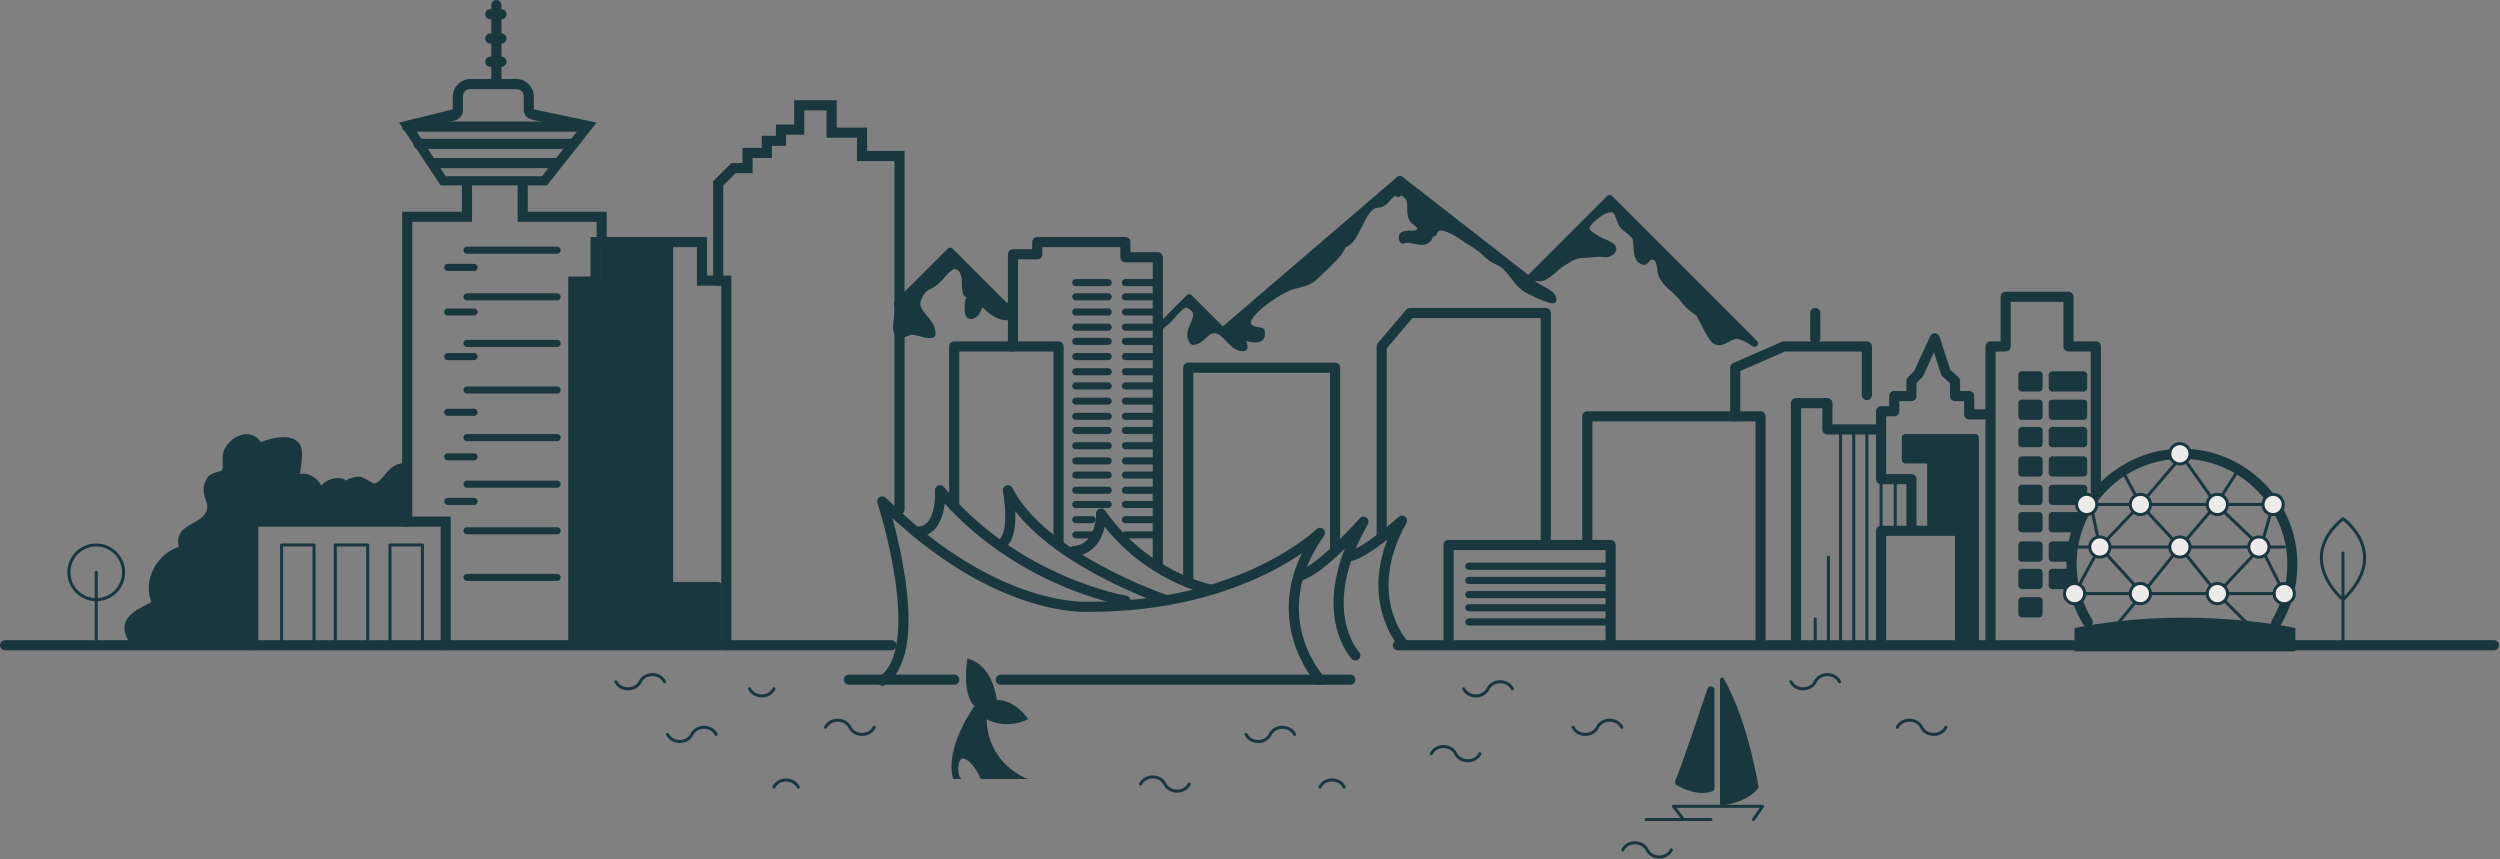 <?xml version="1.0" encoding="utf-8"?>
<!-- Generator: Adobe Illustrator 19.2.1, SVG Export Plug-In . SVG Version: 6.00 Build 0)  -->
<svg version="1.1" id="Layer_1" xmlns="http://www.w3.org/2000/svg" xmlns:xlink="http://www.w3.org/1999/xlink" x="0px" y="0px"
	 viewBox="0 0 246.8 84.8" style="enable-background:new 0 0 246.8 84.8;" xml:space="preserve">
<rect x="0" y="0" width="246.8" height="84.8" fill="#808080" stroke="none"/>
<style type="text/css">
	.st0{fill:none;stroke:#18373F;stroke-width:0.3;stroke-linecap:round;stroke-linejoin:round;stroke-miterlimit:10;}
	.st1{fill:#EEECEB;stroke:#18373F;stroke-width:0.3;stroke-linecap:round;stroke-linejoin:round;stroke-miterlimit:10;}
	.st2{fill:#18373F;}
	.st3{fill:none;stroke:#18373F;stroke-linecap:round;stroke-miterlimit:10;}
	.st4{fill:none;stroke:#18373F;stroke-linecap:round;stroke-linejoin:round;stroke-miterlimit:10;}
	.st5{fill:#18373F;stroke:#18373F;stroke-width:0.7;stroke-linecap:round;stroke-linejoin:round;stroke-miterlimit:10;}
	.st6{fill:#18373F;stroke:#18373F;stroke-width:0.4;stroke-linecap:round;stroke-linejoin:round;stroke-miterlimit:10;}
	.st7{fill:#FFFFFF;stroke:#18373F;stroke-width:0.3;stroke-linecap:round;stroke-linejoin:round;stroke-miterlimit:10;}
</style>
<g>
	<path class="st0" d="M231.3,51.2c0,0,4.8,3.4,0,8C231.3,59.2,226.5,55.2,231.3,51.2z"/>
	<line class="st1" x1="231.3" y1="54.6" x2="231.3" y2="63.6"/>
</g>
<g>
	<path class="st2" d="M51,8.8c0.4,0,0.7,0.3,0.7,0.7v1.3c0,0.5,0.3,0.9,0.8,1l4.6,1l-3.6,4.6H44l-3-4.6l3.9-0.9
		c0.4-0.1,0.8-0.5,0.8-1V9.5c0-0.4,0.3-0.7,0.7-0.7H51 M51,7.8h-4.6c-0.9,0-1.7,0.8-1.7,1.7v1.3l-5.3,1.3l4.1,6.2H54l4.9-6.2
		l-6.2-1.3V9.5C52.7,8.6,51.9,7.8,51,7.8L51,7.8z"/>
</g>
<line class="st3" x1="49.5" y1="1.4" x2="48.4" y2="1.4"/>
<line class="st3" x1="49.5" y1="3.8" x2="48.4" y2="3.8"/>
<line class="st3" x1="49.5" y1="6.1" x2="48.4" y2="6.1"/>
<line class="st3" x1="57.2" y1="12.5" x2="40.2" y2="12.5"/>
<line class="st3" x1="56.4" y1="14.2" x2="41.3" y2="14.2"/>
<line class="st3" x1="55" y1="16.1" x2="42.8" y2="16.1"/>
<polyline class="st3" points="88.8,50.3 88.8,15.4 85.1,15.4 85.1,13.1 82.1,13.1 82.1,10.4 78.9,10.4 78.9,12.8 77.1,12.8 
	77.1,13.9 75.7,13.9 75.7,15.1 73.8,15.1 73.8,16.6 72.4,16.6 70.9,18.1 70.9,27.7 "/>
<path class="st4" d="M130.3,67.1c0,0-5.8-6.3,0-14.5c0,0-7.4,7.3-22.7,7.3c0,0-9.2,0.8-20.5-10.4c0,0,4.7,14.5,0,17.7"/>
<path class="st4" d="M133.8,64.7c0,0-4.2-4.4,0.8-13.2c0,0-4.1,4.7-6.2,5.3"/>
<path class="st4" d="M138.4,63.4c0,0-4.1-4.7,0-12c0,0-3.4,3.1-5.1,3.5"/>
<path class="st4" d="M111.1,59.3c0,0-10.8-1.8-18.3-10.9c0,0,0.3,4.1-2.3,4.1"/>
<path class="st4" d="M115,59.2c0,0-12.1-4.1-15.5-10.8c0,0,0.9,4.7-0.8,5.4"/>
<path class="st4" d="M119.5,58.2c0,0-6.4-1.2-10.8-7.5c0,0,0.1,3.5-2.7,3.7"/>
<polyline class="st4" points="94.2,50 94.2,34.2 104.5,34.2 104.5,53.8 "/>
<polyline class="st4" points="100,34.2 100,25.1 102.4,25.1 102.4,23.9 111.1,23.9 111.1,25.4 114.3,25.4 114.3,55.8 "/>
<polyline class="st4" points="117.3,57.5 117.3,36.3 131.8,36.3 131.8,54.2 "/>
<polyline class="st4" points="143,63.1 143,53.8 159,53.8 159,63.1 "/>
<polyline class="st4" points="152.6,53.8 152.6,30.9 139.2,30.9 136.4,34.2 136.4,52.8 "/>
<polyline class="st4" points="173.8,63.1 173.8,41.1 156.7,41.1 156.7,53.8 "/>
<polyline class="st4" points="171.3,41.1 171.3,36.3 176.1,34.2 184.3,34.2 184.3,39 "/>
<polyline class="st4" points="185.7,63.1 185.7,52.4 193.5,52.4 193.5,63.1 "/>
<polyline class="st4" points="188.7,51.8 188.7,47.3 185.7,47.3 185.7,42.4 180.4,42.4 180.4,39.8 177.3,39.8 177.3,63.1 "/>
<polyline class="st4" points="196.5,63.1 196.5,34.2 198,34.2 198,29.3 204.2,29.3 204.2,34.2 206.9,34.2 206.9,48.4 "/>
<g>
	<rect x="199.6" y="37" class="st5" width="1.7" height="1.3"/>
	<rect x="202.6" y="37" class="st5" width="3.1" height="1.3"/>
	<rect x="199.6" y="39.8" class="st5" width="1.7" height="1.3"/>
	<rect x="202.6" y="39.8" class="st5" width="3.1" height="1.3"/>
	<rect x="199.6" y="42.5" class="st5" width="1.7" height="1.3"/>
	<rect x="202.6" y="42.5" class="st5" width="3.1" height="1.3"/>
	<rect x="199.6" y="45.4" class="st5" width="1.7" height="1.3"/>
	<rect x="202.6" y="45.4" class="st5" width="3.1" height="1.3"/>
	<rect x="199.6" y="48.2" class="st5" width="1.7" height="1.3"/>
	<rect x="202.6" y="48.2" class="st5" width="3.1" height="1.3"/>
	<rect x="199.6" y="50.9" class="st5" width="1.7" height="1.3"/>
	<rect x="202.6" y="50.9" class="st5" width="2.5" height="1.3"/>
	<rect x="199.6" y="53.8" class="st5" width="1.7" height="1.3"/>
	<rect x="202.6" y="53.8" class="st5" width="1.9" height="1.3"/>
	<rect x="199.6" y="56.5" class="st5" width="1.7" height="1.3"/>
	<rect x="202.6" y="56.5" class="st5" width="1.3" height="1.3"/>
	<rect x="199.6" y="59.3" class="st5" width="1.7" height="1.3"/>
</g>
<polyline class="st4" points="185.7,42.4 185.7,40.6 187,40.6 187,39.1 188.7,39.1 188.7,37.6 189.4,36.9 191,33.4 192.1,36.8 
	193,37.6 193,39.1 194.4,39.1 194.4,40.9 196.1,40.9 "/>
<line class="st3" x1="49" y1="7.8" x2="49" y2="0.5"/>
<line class="st3" x1="88" y1="63.7" x2="0.5" y2="63.7"/>
<line class="st3" x1="246.2" y1="63.7" x2="138" y2="63.7"/>
<line class="st4" x1="179.2" y1="33.4" x2="179.2" y2="30.9"/>
<line class="st4" x1="98.8" y1="67.1" x2="133.3" y2="67.1"/>
<line class="st4" x1="83.8" y1="67.1" x2="94.2" y2="67.1"/>
<rect x="27.8" y="53.8" class="st0" width="3.2" height="9.9"/>
<rect x="33.1" y="53.8" class="st0" width="3.2" height="9.9"/>
<rect x="38.5" y="53.8" class="st0" width="3.2" height="9.9"/>
<polyline class="st3" points="56.6,63.7 56.6,27.8 58.8,27.8 58.8,23.9 69.3,23.9 69.3,27.7 71.7,27.7 71.7,63.7 "/>
<polyline class="st3" points="25,63.7 25,51.5 44,51.5 44,63.7 "/>
<polyline class="st3" points="51.6,18.4 51.6,21.4 59.4,21.4 59.4,24 "/>
<polyline class="st3" points="46.1,18.4 46.1,21.4 40.2,21.4 40.2,51.5 "/>
<path class="st0" d="M146.1,74.4c0,0-0.3,0.7-1.2,0.7s-1.2-0.7-1.2-0.7s-0.3-0.7-1.2-0.7s-1.2,0.7-1.2,0.7"/>
<path class="st0" d="M165,83.9c0,0-0.3,0.7-1.2,0.7c-0.9,0-1.2-0.7-1.2-0.7s-0.3-0.7-1.2-0.7c-0.9,0-1.2,0.7-1.2,0.7"/>
<path class="st0" d="M192.1,71.8c0,0-0.3,0.7-1.2,0.7s-1.2-0.7-1.2-0.7s-0.3-0.7-1.2-0.7s-1.2,0.7-1.2,0.7"/>
<path class="st0" d="M117.4,77.4c0,0-0.3,0.7-1.2,0.7c-0.9,0-1.2-0.7-1.2-0.7s-0.3-0.7-1.2-0.7c-0.9,0-1.2,0.7-1.2,0.7"/>
<path class="st0" d="M86.3,71.8c0,0-0.3,0.7-1.2,0.7c-0.9,0-1.2-0.7-1.2-0.7s-0.3-0.7-1.2-0.7c-0.9,0-1.2,0.7-1.2,0.7"/>
<path class="st0" d="M130.3,77.7c0,0,0.3-0.7,1.2-0.7c0.9,0,1.2,0.7,1.2,0.7"/>
<path class="st0" d="M76.4,77.7c0,0,0.3-0.7,1.2-0.7c0.9,0,1.2,0.7,1.2,0.7"/>
<path class="st0" d="M123,72.5c0,0,0.3,0.7,1.2,0.7s1.2-0.7,1.2-0.7s0.3-0.7,1.2-0.7s1.2,0.7,1.2,0.7"/>
<path class="st0" d="M74,68c0,0,0.3,0.7,1.2,0.7c0.9,0,1.2-0.7,1.2-0.7"/>
<path class="st0" d="M65.9,72.5c0,0,0.3,0.7,1.2,0.7s1.2-0.7,1.2-0.7s0.3-0.7,1.2-0.7s1.2,0.7,1.2,0.7"/>
<path class="st0" d="M60.8,67.3c0,0,0.3,0.7,1.2,0.7c0.9,0,1.2-0.7,1.2-0.7s0.3-0.7,1.2-0.7c0.9,0,1.2,0.7,1.2,0.7"/>
<path class="st0" d="M176.8,67.3c0,0,0.3,0.7,1.2,0.7c0.9,0,1.2-0.7,1.2-0.7s0.3-0.7,1.2-0.7c0.9,0,1.2,0.7,1.2,0.7"/>
<path class="st0" d="M155.3,71.8c0,0,0.3,0.7,1.2,0.7s1.2-0.7,1.2-0.7s0.3-0.7,1.2-0.7s1.2,0.7,1.2,0.7"/>
<path class="st0" d="M144.5,68c0,0,0.3,0.7,1.2,0.7c0.9,0,1.2-0.7,1.2-0.7s0.3-0.7,1.2-0.7c0.9,0,1.2,0.7,1.2,0.7"/>
<polyline class="st0" points="173.1,80.9 174,79.6 165.2,79.6 166.2,80.9 "/>
<path class="st6" d="M170,67.1v12.2c0,0,2.3-0.2,3.4-1.6C173.4,77.7,172.4,71.3,170,67.1z"/>
<path class="st5" d="M168.9,77.8v-9.7c0,0-2.8,8.4-3.2,9.1C165.7,77.2,167.4,78.3,168.9,77.8z"/>
<line class="st0" x1="168.9" y1="80.9" x2="162.5" y2="80.9"/>
<path class="st5" d="M40.3,46.1c-1.9-0.3-2,1.8-3.4,2c-0.2,0-1-0.6-1.4-0.7c-0.6,0-1.2,0.3-1.6,0.6c-0.1-0.1,0-0.3-0.1-0.4
	c-0.9-0.2-1.7,0.2-2.1,1c-0.4-1-1.5-2-2.5-1.2c0-0.8,0.6-2.9,0-3.5c-0.8-0.8-2.8-0.2-3.6,0.2c-0.7-1.6-2.7-0.8-3.2,0.6
	c-0.2,0.6,0.1,1.5-0.2,1.9c-0.3,0.4-1.1,0.3-1.4,0.7c-1.1,1.6,0.8,2.3-0.4,3.8c-0.9,1.1-3.1,1.1-2.3,3.1c-2.3,0.6-3.8,3.2-2.7,5.4
	c-1.2,0.7-3.7,1.4-2.4,3.5H25V51.2h15.3V46.1z"/>
<g>
	<circle class="st0" cx="9.5" cy="56.5" r="2.7"/>
	<line class="st0" x1="9.5" y1="56.5" x2="9.5" y2="63.6"/>
</g>
<path class="st2" d="M97.4,71c0,0,1.8,1.1,4.1,0c0,0-1.2-1.9-3.1-1.9c0,0-0.3-3.4-2.9-4.1c0,0-0.6,3.5,0.7,4.7c0,0-3,4.1-2.1,7.2
	h0.8c-0.2-0.2-0.3-0.5-0.3-1.1c0.1-2.1,1.8-0.1,2.2,1.1h4.8C101.5,77,97.5,75.5,97.4,71z"/>
<path class="st5" d="M88.6,30l5.2-5.2l5.4,5.4c0.5,0,0.8,0.5,0.7,1c-1.2,0.3-2-0.5-2.9-1.3c-0.5,0.2-0.4,0.8-0.8,1.1
	c-0.8,0.6-0.6-0.7-0.6-1.2c0-0.2,0.3-0.3,0.2-0.5c0-0.2-0.4-0.3-0.4-0.4c-0.1-0.4-0.1-0.9-0.1-1.4c-0.1-0.4-0.2-1-0.7-1.2
	C94,26,93.5,26.6,93.1,27c-0.3,0.4-0.6,0.7-1,1c-0.5,0.3-0.8,0.3-1.2,0.9c-0.6,1-0.5,1.4,0.1,2.2c0.4,0.5,1.1,1.2,1,1.9
	c-0.7,0.1-1.3-0.3-2-0.3c-0.4,0-1,0.5-1.3,0.2C88.2,32.5,88.9,30.7,88.6,30z"/>
<path class="st5" d="M114.6,32.1c1-0.4,1.9-2.5,2.8-2c1.9,1-0.6,2.5,0.4,3.6c1-0.1,1.2-1.4,2.4-1.1c0.9,0.2,1.6,1.9,2.6,1.7
	c0-0.4-0.2-0.7-0.4-1c0.5-0.2,2.4,0.8,2.1-0.6c-3.6-0.4,0.9-3.5,2.4-4.2c1.1-0.6,2-0.3,3-1.3c0.6-0.6,2.8-2.5,2.6-3.1
	c1.3,0,1.8-3.2,3-3.8c0.3-0.2,0.8-0.1,1-0.3c0.3-0.2,0.5-0.5,0.7-0.7c0.3-0.2,0.5-0.7,0.8-0.2c0.3-0.3,0.8,0,1,0.3
	c0.5,0.6,0.1,1.4,0.4,2.1c0.2,0.5,1.4,0.8,0.6,1.5c-0.4,0.3-1.9-0.2-1.5,0.7c0.9-0.4,2.4,0.9,2.7-0.7c0.1,0,0.2,0,0.3,0
	c0.4-1.5,2.8,0.3,3.4,0.7c0.7,0.4,1.3,0.8,1.9,1.4c0.6,0.6,1,0.6,1.6,1c0.8,0.6,1.3,1.7,2.1,2.3c0.6,0.4,2.1,1.1,2.8,1.2
	c0.1-0.8-2.3-1.3-2.2-2c0.1-0.4,0.8-0.1,1.1-0.2c0.7-0.2,1.5-1.2,2.1-1.5c0.8-0.5,1.2-0.8,2.2-0.8c0.5,0,0.9-0.1,1.5-0.1
	c0.2,0,0.6,0.1,0.8,0c1.2-0.6-0.5-1-1-1.3c-0.5-0.3-1.4-0.8-1.2-1.3c0.1-0.6,2-2.2,2.8-1.7c0.4,0.2,0.5,1.1,0.8,1.5
	c0.3,0.4,1.1,0.8,1.3,1.3c0.2,0.5-0.1,2.2,0.8,2.3c0.2,0,0.3-0.5,0.7-0.5c0.9-0.1,0.9,1,1,1.6c0.3,1.1,1.4,1.6,2.1,2.5
	c0.4,0.5,0.6,0.8,1.2,1.2c0.6,0.4,0.4,0.3,0.7,0.8c0.3,0.5,1,2.2,1.5,2.3c0.6,0.2,1.2-0.6,2-0.6c0.6,0.1,1.2,0.4,1.7,0.8l-0.1-0.1
	l-14.2-14.2l-8,8l-12.7-9.9l-17.5,15l-3.3-3.3l-2.9,2.9L114.6,32.1z"/>
<g>
	<path class="st4" d="M224.7,61.5c1-1.7,1.6-3.6,1.6-5.8c0-6-4.9-10.9-10.9-10.9s-10.9,4.9-10.9,10.9c0,2.1,0.6,4.1,1.6,5.7"/>
	<path class="st2" d="M226.6,64.3V62c0,0-10.3-2.3-21.8,0v2.3H226.6z"/>
	<path class="st7" d="M204.7,53.2"/>
	<path class="st7" d="M226.3,53.2"/>
	<path class="st7" d="M221.2,46.5"/>
	<path class="st7" d="M208.1,62"/>
	<g>
		<polyline class="st0" points="225.5,58.6 204.8,58.6 207.3,54 211.3,49.8 215.4,45 218.8,49.8 223.2,54 		"/>
		<line class="st0" x1="225.5" y1="54" x2="204.4" y2="54"/>
		<polyline class="st0" points="207.3,63.7 211.5,58.6 215.2,54 218.8,49.8 220.7,46.8 		"/>
		<polyline class="st0" points="223.2,62.9 218.9,58.6 215.2,54 211.3,49.8 209.7,46.8 		"/>
		<polyline class="st0" points="218.9,58.6 223.2,54 224.4,49.8 206.4,49.8 207.3,54 211.5,58.6 		"/>
		<line class="st0" x1="223.2" y1="54" x2="225.5" y2="58.6"/>
	</g>
	<circle class="st1" cx="211.3" cy="49.8" r="1"/>
	<circle class="st1" cx="206" cy="49.8" r="1"/>
	<circle class="st1" cx="218.9" cy="49.8" r="1"/>
	<circle class="st1" cx="224.4" cy="49.8" r="1"/>
	<circle class="st1" cx="218.9" cy="58.6" r="1"/>
	<circle class="st1" cx="225.5" cy="58.6" r="1"/>
	<circle class="st1" cx="211.3" cy="58.6" r="1"/>
	<circle class="st1" cx="204.8" cy="58.6" r="1"/>
	<circle class="st1" cx="223" cy="54" r="1"/>
	<circle class="st1" cx="215.2" cy="54" r="1"/>
	<circle class="st1" cx="215.2" cy="44.8" r="1"/>
	<circle class="st1" cx="207.3" cy="54" r="1"/>
</g>
<polygon class="st5" points="195,63.6 195,43.2 188.1,43.2 188.1,45.4 190.6,45.4 190.6,51.8 193.5,51.8 193.5,63.6 "/>
<line class="st0" x1="183" y1="42.5" x2="183" y2="63.7"/>
<line class="st0" x1="184.3" y1="42.5" x2="184.3" y2="63.7"/>
<line class="st0" x1="181.7" y1="42.5" x2="181.7" y2="63.7"/>
<line class="st0" x1="180.5" y1="55" x2="180.5" y2="63.7"/>
<line class="st0" x1="179.2" y1="61.1" x2="179.2" y2="63.7"/>
<line class="st0" x1="185.7" y1="47.3" x2="185.7" y2="52.4"/>
<line class="st0" x1="187.1" y1="47.3" x2="187.1" y2="52.4"/>
<line class="st5" x1="159" y1="55.9" x2="145" y2="55.9"/>
<line class="st5" x1="159" y1="57.3" x2="145" y2="57.3"/>
<line class="st5" x1="159" y1="58.7" x2="145" y2="58.7"/>
<line class="st5" x1="159" y1="60" x2="145" y2="60"/>
<line class="st5" x1="159" y1="61.4" x2="145" y2="61.4"/>
<line class="st5" x1="114.3" y1="27.9" x2="111.1" y2="27.9"/>
<line class="st5" x1="114.3" y1="29.3" x2="111.1" y2="29.3"/>
<line class="st5" x1="114.3" y1="30.8" x2="111.1" y2="30.8"/>
<line class="st5" x1="114.3" y1="32.3" x2="111.1" y2="32.3"/>
<line class="st5" x1="114.3" y1="33.7" x2="111.1" y2="33.7"/>
<line class="st5" x1="114.3" y1="35.2" x2="111.1" y2="35.2"/>
<line class="st5" x1="114.3" y1="36.7" x2="111.1" y2="36.7"/>
<line class="st5" x1="114.3" y1="38.1" x2="111.1" y2="38.1"/>
<line class="st5" x1="114.3" y1="39.6" x2="111.1" y2="39.6"/>
<line class="st5" x1="114.3" y1="41.1" x2="111.1" y2="41.1"/>
<line class="st5" x1="114.3" y1="42.5" x2="111.1" y2="42.5"/>
<line class="st5" x1="114.3" y1="44" x2="111.1" y2="44"/>
<line class="st5" x1="114.3" y1="45.5" x2="111.1" y2="45.5"/>
<line class="st5" x1="114.3" y1="46.9" x2="111.1" y2="46.9"/>
<line class="st5" x1="114.3" y1="48.4" x2="111.1" y2="48.4"/>
<line class="st5" x1="114.3" y1="49.8" x2="111.1" y2="49.8"/>
<line class="st5" x1="114.3" y1="51.3" x2="111.1" y2="51.3"/>
<line class="st5" x1="114.3" y1="52.8" x2="111.1" y2="52.8"/>
<line class="st5" x1="109.4" y1="27.9" x2="106.2" y2="27.9"/>
<line class="st5" x1="109.4" y1="29.3" x2="106.2" y2="29.3"/>
<line class="st5" x1="109.4" y1="30.8" x2="106.2" y2="30.8"/>
<line class="st5" x1="109.4" y1="32.3" x2="106.2" y2="32.3"/>
<line class="st5" x1="109.4" y1="33.7" x2="106.2" y2="33.7"/>
<line class="st5" x1="109.4" y1="35.2" x2="106.2" y2="35.2"/>
<line class="st5" x1="109.4" y1="36.7" x2="106.2" y2="36.7"/>
<line class="st5" x1="109.4" y1="38.1" x2="106.2" y2="38.1"/>
<line class="st5" x1="109.4" y1="39.6" x2="106.2" y2="39.6"/>
<line class="st5" x1="109.4" y1="41.1" x2="106.2" y2="41.1"/>
<line class="st5" x1="109.4" y1="42.5" x2="106.2" y2="42.5"/>
<line class="st5" x1="109.4" y1="44" x2="106.2" y2="44"/>
<line class="st5" x1="109.4" y1="45.5" x2="106.2" y2="45.5"/>
<line class="st5" x1="109.4" y1="46.9" x2="106.2" y2="46.9"/>
<line class="st5" x1="109.4" y1="48.4" x2="106.2" y2="48.4"/>
<line class="st5" x1="109.4" y1="49.8" x2="106.2" y2="49.8"/>
<line class="st5" x1="107.8" y1="51.3" x2="106.2" y2="51.3"/>
<line class="st5" x1="107.8" y1="52.8" x2="106.2" y2="52.8"/>
<line class="st5" x1="46.1" y1="24.7" x2="55" y2="24.7"/>
<line class="st5" x1="46.1" y1="29.3" x2="55" y2="29.3"/>
<line class="st5" x1="46.1" y1="33.9" x2="55" y2="33.9"/>
<line class="st5" x1="46.1" y1="38.5" x2="55" y2="38.5"/>
<line class="st5" x1="46.1" y1="43.2" x2="55" y2="43.2"/>
<line class="st5" x1="46.1" y1="47.8" x2="55" y2="47.8"/>
<line class="st5" x1="46.1" y1="52.4" x2="55" y2="52.4"/>
<line class="st5" x1="46.1" y1="57" x2="55" y2="57"/>
<line class="st5" x1="46.8" y1="26.4" x2="44.2" y2="26.4"/>
<line class="st5" x1="46.8" y1="30.8" x2="44.2" y2="30.8"/>
<line class="st5" x1="46.8" y1="35.2" x2="44.2" y2="35.2"/>
<line class="st5" x1="46.8" y1="40.7" x2="44.2" y2="40.7"/>
<line class="st5" x1="46.8" y1="45.1" x2="44.2" y2="45.1"/>
<line class="st5" x1="46.8" y1="49.5" x2="44.2" y2="49.5"/>
<polygon class="st5" points="70.9,63.1 57.4,63.1 57.4,28.3 59.6,28.3 59.6,24.1 66.1,24.1 66.1,57.8 70.9,57.8 "/>
</svg>

